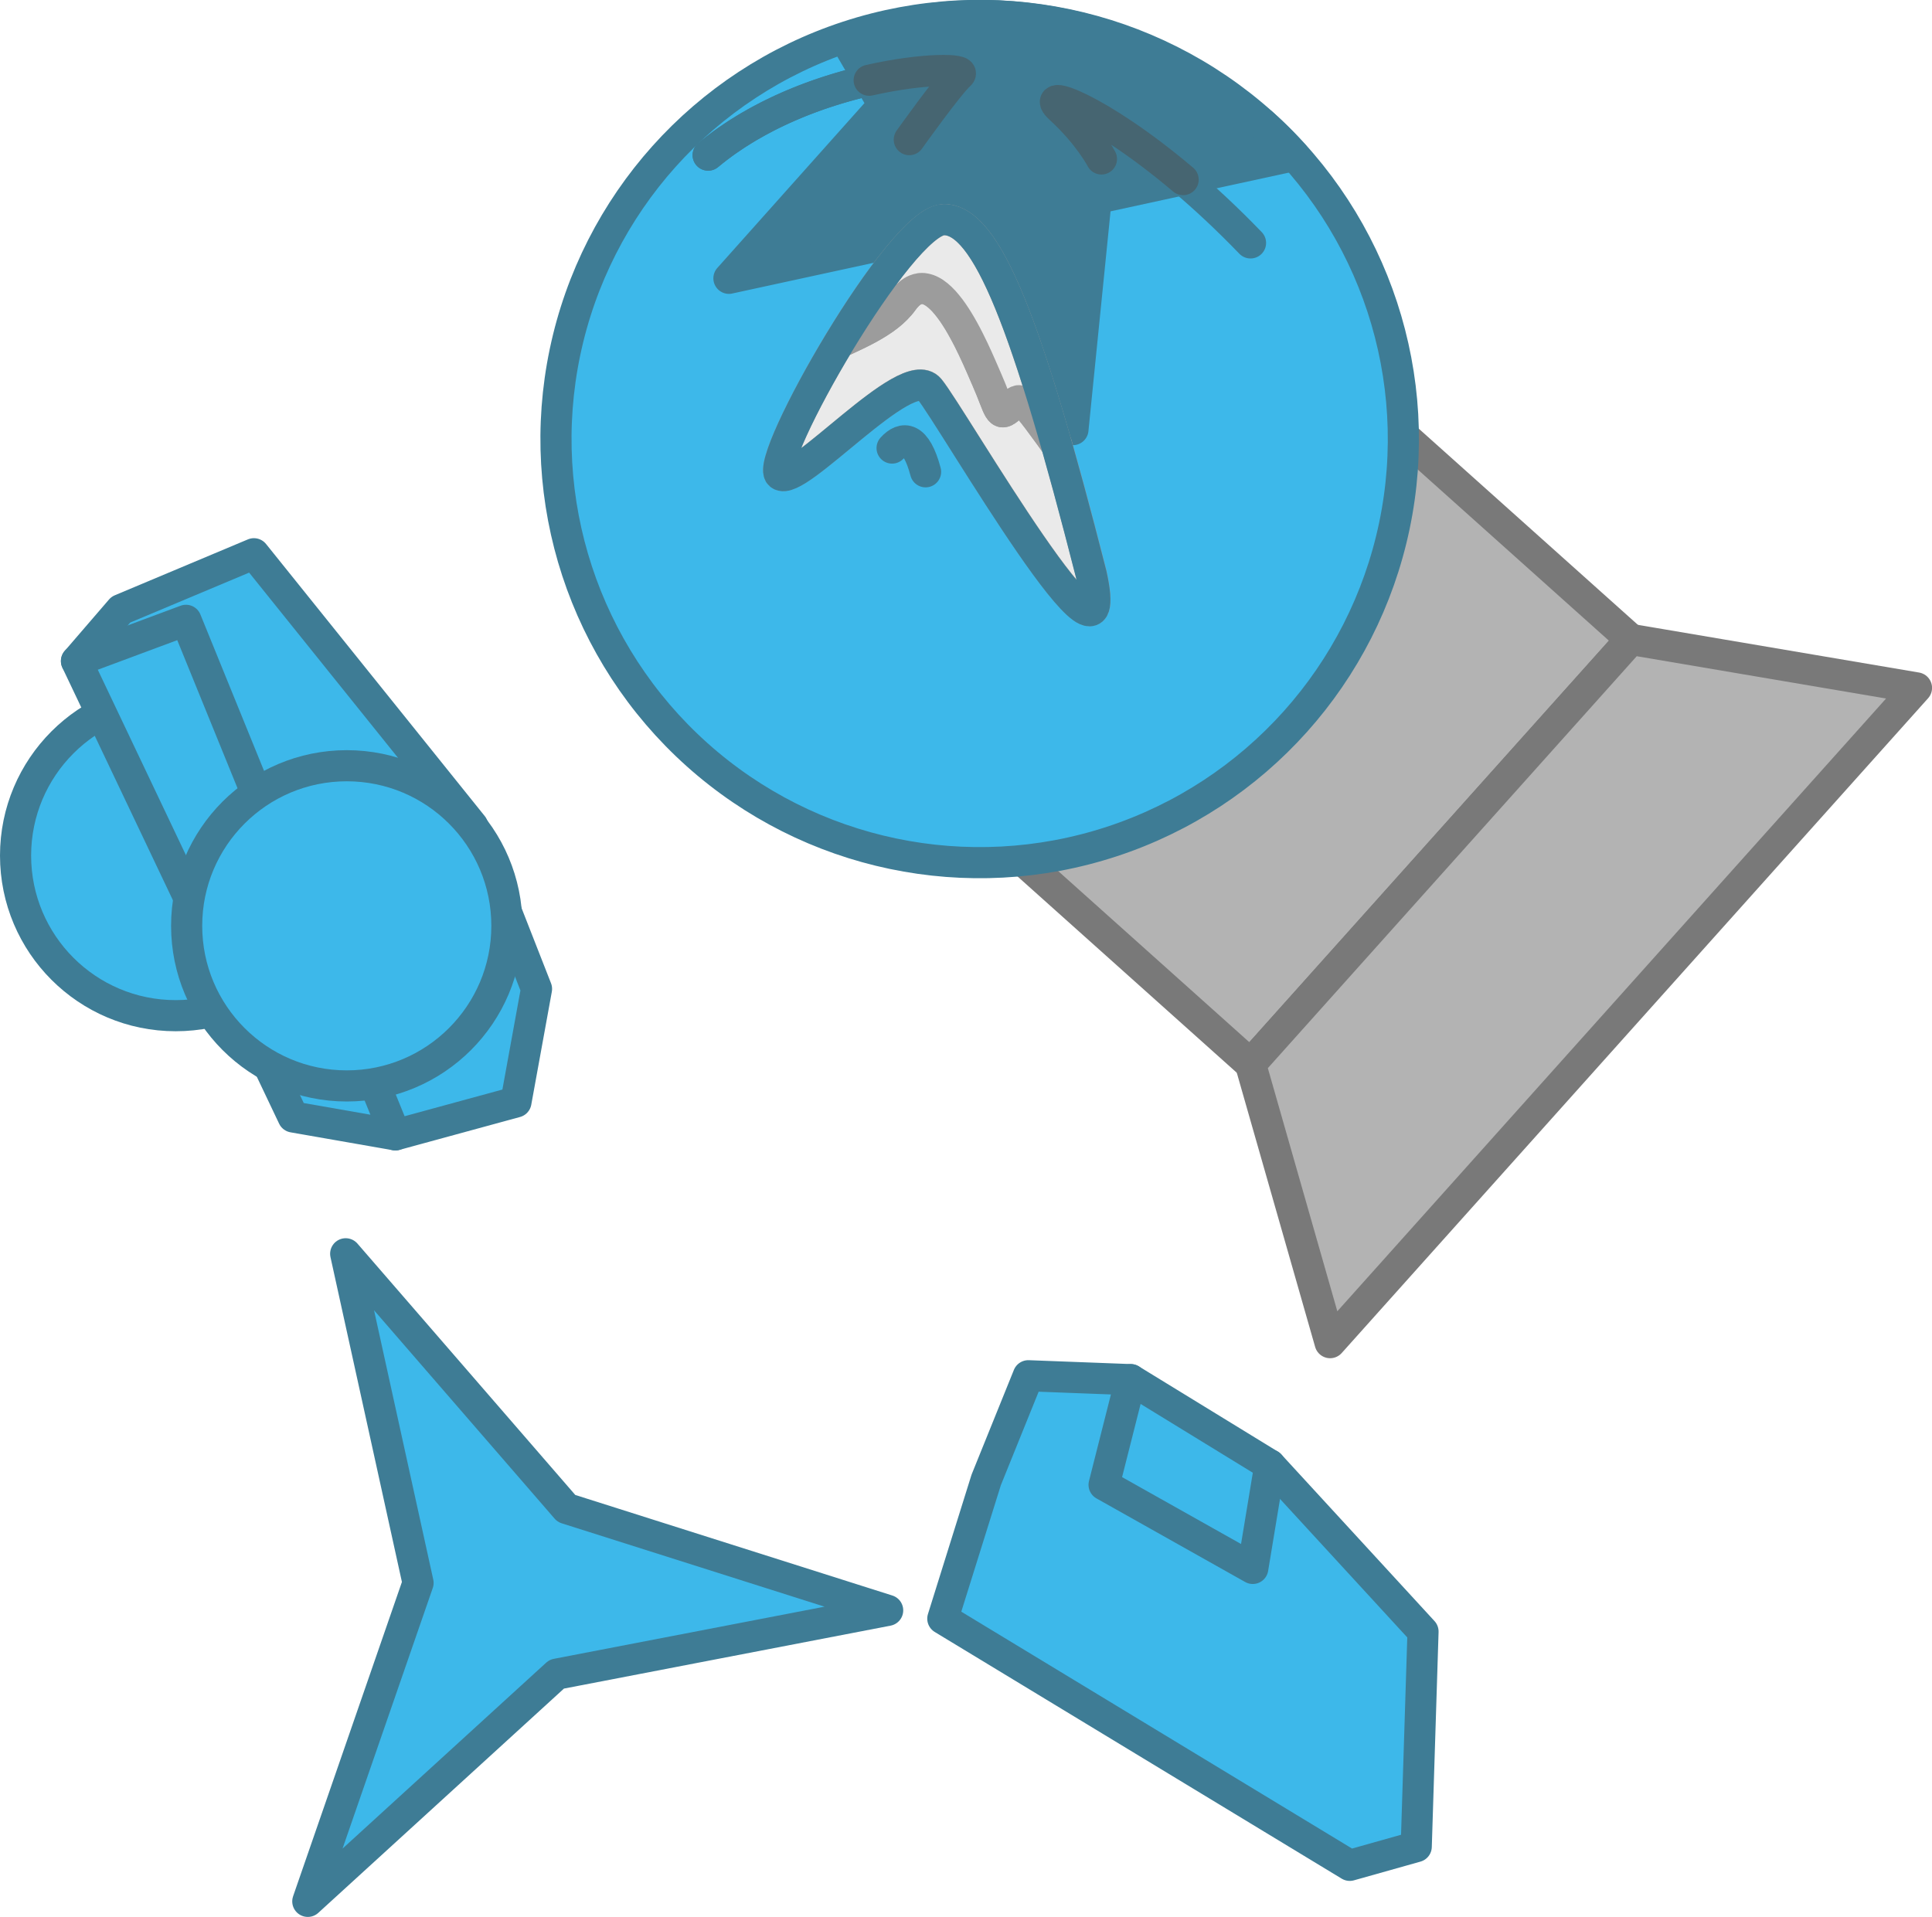 <?xml version="1.0" encoding="UTF-8" standalone="no"?>
<!-- Created with Inkscape (http://www.inkscape.org/) -->

<svg
   width="62.065mm"
   height="61.592mm"
   viewBox="0 0 62.065 61.592"
   version="1.1"
   id="svg1"
   inkscape:version="1.3 (0e150ed6c4, 2023-07-21)"
   sodipodi:docname="Tanks.svg"
   xml:space="preserve"
   xmlns:inkscape="http://www.inkscape.org/namespaces/inkscape"
   xmlns:sodipodi="http://sodipodi.sourceforge.net/DTD/sodipodi-0.dtd"
   xmlns="http://www.w3.org/2000/svg"
   xmlns:svg="http://www.w3.org/2000/svg"><sodipodi:namedview
     id="namedview1"
     pagecolor="#ffffff"
     bordercolor="#ffffff"
     borderopacity="1"
     inkscape:showpageshadow="false"
     inkscape:pageopacity="0"
     inkscape:pagecheckerboard="1"
     inkscape:deskcolor="#ededed"
     inkscape:document-units="mm"
     inkscape:export-bgcolor="#ffffff00"
     showguides="true"
     inkscape:zoom="0.17904954"
     inkscape:cx="2074.8447"
     inkscape:cy="3998.8932"
     inkscape:window-width="1366"
     inkscape:window-height="705"
     inkscape:window-x="-8"
     inkscape:window-y="-8"
     inkscape:window-maximized="1"
     inkscape:current-layer="layer1"
     labelstyle="default" /><defs
     id="defs1" /><g
     inkscape:label="Layer 1"
     inkscape:groupmode="layer"
     id="layer1"
     transform="translate(117.501,-1258.966)"
     style="display:inline"><g
       id="g3497"><path
         id="path3497"
         style="fill:#3db8ea;stroke:#3e7c95;stroke-width:1;stroke-linecap:round;stroke-linejoin:round;paint-order:fill markers stroke"
         inkscape:transform-center-x="-1.6188889"
         inkscape:transform-center-y="-0.21073373"
         d="m -107.613,1320.057 3.542,-10.232 -2.325,-10.575 7.09,8.183 10.321,3.274 -10.632,2.049 z"
         sodipodi:nodetypes="ccccccc" /><g
         id="g3466"
         transform="rotate(131.841,-738.43,1085.284)"
         style="stroke-width:1;stroke-dasharray:none;paint-order:fill markers stroke"
         inkscape:export-filename="star trails\assets\MegaTrapper.svg"
         inkscape:export-xdpi="96"
         inkscape:export-ydpi="96"
         inkscape:transform-center-x="3.0158423"
         inkscape:transform-center-y="-21.321714"><path
           id="path3465"
           style="fill:#b3b3b3;stroke:#797979;stroke-width:1;stroke-linecap:round;stroke-linejoin:round;stroke-dasharray:none;paint-order:fill markers stroke"
           d="m -1042.88,454.099 h 18.317 v 22.363 h -18.317 z"
           sodipodi:nodetypes="ccccc" /><circle
           style="fill:#3db8ea;fill-opacity:1;stroke:#3e7c95;stroke-width:1;stroke-linecap:round;stroke-linejoin:round;stroke-dasharray:none;stroke-opacity:1;paint-order:fill markers stroke"
           id="circle3465"
           cx="-1033.722"
           cy="473.979"
           r="13.611" /><path
           style="fill:#b3b3b3;fill-opacity:1;stroke:#797979;stroke-width:1;stroke-linecap:round;stroke-linejoin:round;stroke-dasharray:none;stroke-opacity:1;paint-order:fill markers stroke"
           d="m -1024.563,454.099 4.961,-7.874 h -28.239 l 4.961,7.874 z"
           id="path3466"
           sodipodi:nodetypes="ccccc" /></g><path
         id="path3479"
         style="fill:#3e7c95;fill-opacity:1;stroke:#3e7c95;stroke-width:1;stroke-linecap:round;stroke-linejoin:round;stroke-dasharray:none;stroke-opacity:1;paint-order:fill markers stroke"
         d="m -85.81,1259.466 a 13.611,13.611 0 0 0 -4.551,0.74 l 1.245,2.135 -4.968,5.567 7.292,-1.584 3.759,6.445 0.747,-7.424 6.361,-1.382 a 13.611,13.611 0 0 0 -1.028,-1.028 13.611,13.611 0 0 0 -0.105,-0.081 l -4.767,-2.097 0.059,-0.591 a 13.611,13.611 0 0 0 -4.045,-0.7 z" /><circle
         style="fill:#3db8ea;fill-opacity:1;stroke:#3e7c95;stroke-width:1;stroke-linecap:round;stroke-linejoin:round;stroke-dasharray:none;stroke-opacity:1;paint-order:fill markers stroke"
         id="circle3480"
         cx="111.857"
         cy="1286.456"
         r="5.144"
         transform="scale(-1,1)" /><g
         id="g3482"
         transform="matrix(-0.738,-0.526,-0.526,0.738,111.358,940.164)"
         style="stroke-width:1.103;stroke-dasharray:none;paint-order:fill markers stroke"><path
           style="opacity:1;fill:#3db8ea;fill-opacity:1;stroke:#3e7c95;stroke-width:1.103;stroke-linecap:round;stroke-linejoin:round;stroke-dasharray:none;stroke-opacity:1;paint-order:fill markers stroke"
           d="m -33.295,457.659 -2.803,-3.43 1.733,-3.688 5.2,-3.393 11.912,-3.356 2.692,4.352 0.221,2.397"
           id="path3481" /><path
           style="opacity:1;fill:#3db8ea;fill-opacity:1;stroke:#3e7c95;stroke-width:1.103;stroke-linecap:round;stroke-linejoin:round;stroke-dasharray:none;stroke-opacity:1;paint-order:fill markers stroke"
           d="m -33.295,457.659 16.633,-10.547 2.323,3.43 -15.637,8.704 z"
           id="path3482" /></g><g
         id="g3484"
         transform="matrix(-0.906,-0.025,-0.025,0.906,-114.989,882.663)"
         style="stroke-width:1.103;stroke-dasharray:none;paint-order:fill markers stroke"><path
           style="opacity:1;fill:#3db8ea;fill-opacity:1;stroke:#3e7c95;stroke-width:1.103;stroke-linecap:round;stroke-linejoin:round;stroke-dasharray:none;stroke-opacity:1;paint-order:fill markers stroke"
           d="m -50.093,462.89 3.632,-0.038 1.39,3.732 1.402,4.96 -14.66,8.344 -2.337,-0.728 -0.03,-7.628 5.588,-5.755"
           id="path3483" /><path
           style="opacity:1;fill:#3db8ea;fill-opacity:1;stroke:#3e7c95;stroke-width:1.103;stroke-linecap:round;stroke-linejoin:round;stroke-dasharray:none;stroke-opacity:1;paint-order:fill markers stroke"
           d="m -50.093,462.89 -5.014,2.887 0.505,3.684 5.35,-2.817 z"
           id="path3484" /></g><circle
         style="fill:#3db8ea;fill-opacity:1;stroke:#3e7c95;stroke-width:1;stroke-linecap:round;stroke-linejoin:round;stroke-dasharray:none;stroke-opacity:1;paint-order:fill markers stroke"
         id="circle3484"
         cx="106.361"
         cy="1288.713"
         r="5.144"
         transform="scale(-1,1)" /><path
         id="path3485"
         style="fill:none;fill-opacity:1;stroke:#3e7c95;stroke-width:1;stroke-linecap:round;stroke-linejoin:round;stroke-dasharray:none;stroke-opacity:1;paint-order:fill markers stroke"
         d="m -77.328,1266.771 c -0.758,-0.786 -1.487,-1.462 -2.164,-2.034" /><path
         id="path3486"
         style="fill:none;fill-opacity:1;stroke:#466571;stroke-width:1;stroke-linecap:round;stroke-linejoin:round;stroke-dasharray:none;stroke-opacity:1;paint-order:fill markers stroke"
         d="m -79.493,1264.737 c -2.787,-2.355 -4.68,-2.954 -3.946,-2.283 0.912,0.834 1.322,1.619 1.322,1.619" /><path
         style="fill:none;fill-opacity:1;stroke:#3e7c95;stroke-width:1;stroke-linecap:round;stroke-linejoin:round;stroke-dasharray:none;stroke-opacity:1;paint-order:fill markers stroke"
         d="m -94.752,1263.95 c 3.333,-2.775 8.464,-2.929 8.086,-2.589 -0.379,0.34 -1.623,2.092 -1.623,2.092"
         id="path3487" /><path
         id="path3488"
         style="fill:#eaeaea;fill-opacity:1;stroke:#9c9c9c;stroke-width:1;stroke-linecap:round;stroke-linejoin:round;stroke-dasharray:none;stroke-opacity:1;paint-order:fill markers stroke"
         d="m -90.547,1269.976 c 0.077,-0.035 0.157,-0.072 0.233,-0.107 0.127,-0.058 0.25,-0.117 0.371,-0.176 0.121,-0.059 0.238,-0.119 0.351,-0.181 0.057,-0.031 0.112,-0.062 0.166,-0.094 0.054,-0.032 0.108,-0.064 0.16,-0.098 0.052,-0.033 0.103,-0.067 0.152,-0.101 0.049,-0.035 0.098,-0.071 0.144,-0.107 0.047,-0.036 0.091,-0.074 0.135,-0.112 0.043,-0.039 0.086,-0.078 0.126,-0.119 0.04,-0.041 0.079,-0.083 0.116,-0.126 0.037,-0.043 0.072,-0.088 0.105,-0.134 0.033,-0.046 0.067,-0.087 0.1,-0.125 0.034,-0.037 0.067,-0.071 0.101,-0.1 0.034,-0.029 0.067,-0.054 0.101,-0.075 0.034,-0.021 0.068,-0.038 0.102,-0.052 0.034,-0.014 0.068,-0.024 0.102,-0.031 0.034,-0.01 0.068,-0.01 0.102,-0.01 0.034,1e-4 0.068,0 0.102,0.01 0.034,0.01 0.068,0.016 0.102,0.028 0.034,0.012 0.067,0.027 0.101,0.045 0.034,0.018 0.067,0.038 0.101,0.061 0.033,0.023 0.067,0.048 0.1,0.075 0.033,0.027 0.066,0.056 0.099,0.088 0.033,0.031 0.065,0.065 0.098,0.1 0.032,0.035 0.064,0.072 0.096,0.111 0.032,0.039 0.063,0.079 0.095,0.12 0.031,0.042 0.062,0.084 0.093,0.128 0.061,0.088 0.121,0.181 0.18,0.277 0.059,0.096 0.115,0.195 0.171,0.296 0.055,0.1 0.109,0.202 0.16,0.303 0.051,0.102 0.101,0.203 0.148,0.302 0.095,0.199 0.18,0.391 0.255,0.562 0.075,0.171 0.139,0.321 0.19,0.438 0.051,0.117 0.095,0.223 0.134,0.319 0.039,0.097 0.072,0.183 0.102,0.26 0.03,0.077 0.056,0.143 0.08,0.2 0.024,0.057 0.046,0.104 0.068,0.141 0.011,0.018 0.022,0.034 0.033,0.048 0.011,0.013 0.022,0.025 0.033,0.033 0.011,0.01 0.023,0.014 0.036,0.018 0.012,0 0.025,0 0.038,0 0.014,0 0.028,-0.01 0.043,-0.012 0.015,-0.01 0.032,-0.015 0.049,-0.027 0.017,-0.012 0.036,-0.025 0.056,-0.042 0.02,-0.016 0.042,-0.035 0.065,-0.057 0.046,-0.043 0.084,-0.084 0.119,-0.118 0.017,-0.017 0.034,-0.033 0.05,-0.046 0.016,-0.013 0.032,-0.024 0.048,-0.033 0.016,-0.01 0.032,-0.014 0.049,-0.017 0.017,0 0.034,0 0.053,0 0.019,0 0.038,0.013 0.06,0.025 0.022,0.012 0.045,0.029 0.071,0.051 0.025,0.022 0.053,0.047 0.084,0.079 0.03,0.032 0.064,0.068 0.1,0.111 0.073,0.085 0.159,0.194 0.263,0.331 0.103,0.137 0.224,0.301 0.366,0.497 0.067,0.093 0.157,0.218 0.234,0.325 0.346,1.212 0.713,2.586 1.109,4.14 0.993,4.465 -4.467,-5.054 -5.196,-5.937 -0.728,-0.883 -4.269,3.189 -4.799,2.748 -0.264,-0.22 0.696,-2.253 1.898,-4.239 z" /><path
         id="path3489"
         style="fill:#eaeaea;fill-opacity:1;stroke:#9c9c9c;stroke-width:1;stroke-linecap:round;stroke-linejoin:round;stroke-dasharray:none;stroke-opacity:1;paint-order:fill markers stroke"
         d="m -87.183,1266.021 c 1.122,0 2.179,2.176 3.624,7.243 -0.077,-0.107 -0.167,-0.232 -0.234,-0.325 -0.142,-0.196 -0.263,-0.36 -0.366,-0.497 -0.103,-0.137 -0.189,-0.245 -0.263,-0.331 -0.037,-0.043 -0.07,-0.08 -0.1,-0.111 -0.03,-0.032 -0.058,-0.058 -0.084,-0.079 -0.025,-0.022 -0.049,-0.038 -0.071,-0.051 -0.022,-0.012 -0.041,-0.021 -0.06,-0.025 -0.019,0 -0.036,-0.01 -0.053,0 -0.017,0 -0.033,0.01 -0.049,0.017 -0.016,0.01 -0.032,0.019 -0.048,0.033 -0.016,0.013 -0.033,0.029 -0.05,0.046 -0.035,0.034 -0.073,0.075 -0.119,0.118 -0.023,0.022 -0.045,0.04 -0.065,0.057 -0.02,0.016 -0.038,0.03 -0.056,0.042 -0.017,0.012 -0.034,0.02 -0.049,0.027 -0.015,0.01 -0.03,0.011 -0.043,0.012 -0.014,0 -0.026,3e-4 -0.038,0 -0.012,0 -0.024,-0.01 -0.036,-0.018 -0.011,-0.01 -0.022,-0.02 -0.033,-0.033 -0.011,-0.013 -0.022,-0.029 -0.033,-0.047 -0.022,-0.037 -0.044,-0.084 -0.068,-0.141 -0.024,-0.057 -0.05,-0.123 -0.08,-0.2 -0.03,-0.077 -0.063,-0.163 -0.102,-0.26 -0.039,-0.097 -0.083,-0.203 -0.134,-0.319 -0.051,-0.117 -0.115,-0.267 -0.19,-0.438 -0.075,-0.171 -0.16,-0.363 -0.255,-0.562 -0.047,-0.1 -0.097,-0.201 -0.148,-0.302 -0.051,-0.102 -0.105,-0.203 -0.16,-0.303 -0.055,-0.1 -0.112,-0.2 -0.171,-0.296 -0.059,-0.096 -0.119,-0.189 -0.18,-0.277 -0.031,-0.044 -0.062,-0.087 -0.093,-0.128 -0.031,-0.042 -0.063,-0.082 -0.095,-0.12 -0.032,-0.039 -0.064,-0.075 -0.096,-0.111 -0.032,-0.035 -0.065,-0.069 -0.098,-0.1 -0.033,-0.031 -0.066,-0.061 -0.099,-0.088 -0.033,-0.027 -0.066,-0.052 -0.1,-0.075 -0.033,-0.023 -0.067,-0.043 -0.101,-0.06 -0.034,-0.018 -0.067,-0.033 -0.101,-0.045 -0.034,-0.012 -0.068,-0.022 -0.102,-0.028 -0.034,-0.01 -0.068,-0.01 -0.102,-0.01 -0.034,-10e-5 -0.068,0 -0.102,0.01 -0.034,0.01 -0.068,0.017 -0.102,0.031 -0.034,0.014 -0.068,0.031 -0.102,0.052 -0.034,0.021 -0.068,0.046 -0.101,0.075 -0.034,0.029 -0.067,0.062 -0.101,0.1 -0.034,0.037 -0.067,0.078 -0.1,0.124 -0.033,0.046 -0.068,0.091 -0.105,0.134 -0.037,0.043 -0.075,0.085 -0.116,0.126 -0.04,0.041 -0.083,0.08 -0.126,0.119 -0.043,0.039 -0.088,0.076 -0.135,0.112 -0.047,0.036 -0.095,0.072 -0.144,0.107 -0.049,0.035 -0.1,0.068 -0.152,0.101 -0.052,0.033 -0.105,0.066 -0.16,0.098 -0.054,0.032 -0.11,0.063 -0.166,0.094 -0.113,0.062 -0.231,0.122 -0.351,0.181 -0.121,0.059 -0.244,0.117 -0.371,0.176 -0.075,0.035 -0.156,0.072 -0.233,0.107 1.211,-2.002 2.666,-3.955 3.364,-3.955 z" /><path
         style="fill:none;fill-opacity:1;stroke:#3e7c95;stroke-width:1;stroke-linecap:round;stroke-linejoin:round;stroke-dasharray:none;stroke-opacity:1;paint-order:fill markers stroke"
         d="m -82.45,1277.405 c -2.052,-8.047 -3.342,-11.383 -4.732,-11.383 -1.39,0 -5.791,7.752 -5.262,8.194 0.529,0.442 4.071,-3.631 4.799,-2.748 0.728,0.883 6.189,10.402 5.196,5.937 z"
         id="path3490" /><path
         style="fill:none;fill-opacity:1;stroke:#3e7c95;stroke-width:1;stroke-linecap:round;stroke-linejoin:round;stroke-dasharray:none;stroke-opacity:1;paint-order:fill markers stroke"
         d="m -87.767,1274.125 c -0.306,-1.151 -0.724,-1.15 -1.076,-0.763"
         id="path3491"
         sodipodi:nodetypes="cc" /><path
         id="path3493"
         style="fill:none;fill-opacity:1;stroke:#3e7c95;stroke-width:1;stroke-linecap:round;stroke-linejoin:round;stroke-dasharray:none;stroke-opacity:1;paint-order:fill markers stroke"
         d="m -94.752,1263.95 c 1.58,-1.315 3.564,-2.042 5.174,-2.406" /><path
         id="path3494"
         style="fill:none;fill-opacity:1;stroke:#466571;stroke-width:1;stroke-linecap:round;stroke-linejoin:round;stroke-dasharray:none;stroke-opacity:1;paint-order:fill markers stroke"
         d="m -89.579,1261.544 c 1.786,-0.404 3.111,-0.362 2.912,-0.183 -0.379,0.34 -1.623,2.092 -1.623,2.092" /></g></g><script
     id="mesh_polyfill"
     type="text/javascript">&#10;!function(){const t=&quot;http://www.w3.org/2000/svg&quot;,e=&quot;http://www.w3.org/1999/xlink&quot;,s=&quot;http://www.w3.org/1999/xhtml&quot;,r=2;if(document.createElementNS(t,&quot;meshgradient&quot;).x)return;const n=(t,e,s,r)=&gt;{let n=new x(.5*(e.x+s.x),.5*(e.y+s.y)),o=new x(.5*(t.x+e.x),.5*(t.y+e.y)),i=new x(.5*(s.x+r.x),.5*(s.y+r.y)),a=new x(.5*(n.x+o.x),.5*(n.y+o.y)),h=new x(.5*(n.x+i.x),.5*(n.y+i.y)),l=new x(.5*(a.x+h.x),.5*(a.y+h.y));return[[t,o,a,l],[l,h,i,r]]},o=t=&gt;{let e=t[0].distSquared(t[1]),s=t[2].distSquared(t[3]),r=.25*t[0].distSquared(t[2]),n=.25*t[1].distSquared(t[3]),o=e&gt;s?e:s,i=r&gt;n?r:n;return 18*(o&gt;i?o:i)},i=(t,e)=&gt;Math.sqrt(t.distSquared(e)),a=(t,e)=&gt;t.scale(2/3).add(e.scale(1/3)),h=t=&gt;{let e,s,r,n,o,i,a,h=new g;return t.match(/(\w+\(\s*[^)]+\))+/g).forEach(t=&gt;{let l=t.match(/[\w.-]+/g),d=l.shift();switch(d){case&quot;translate&quot;:2===l.length?e=new g(1,0,0,1,l[0],l[1]):(console.error(&quot;mesh.js: translate does not have 2 arguments!&quot;),e=new g(1,0,0,1,0,0)),h=h.append(e);break;case&quot;scale&quot;:1===l.length?s=new g(l[0],0,0,l[0],0,0):2===l.length?s=new g(l[0],0,0,l[1],0,0):(console.error(&quot;mesh.js: scale does not have 1 or 2 arguments!&quot;),s=new g(1,0,0,1,0,0)),h=h.append(s);break;case&quot;rotate&quot;:if(3===l.length&amp;&amp;(e=new g(1,0,0,1,l[1],l[2]),h=h.append(e)),l[0]){r=l[0]*Math.PI/180;let t=Math.cos(r),e=Math.sin(r);Math.abs(t)&lt;1e-16&amp;&amp;(t=0),Math.abs(e)&lt;1e-16&amp;&amp;(e=0),a=new g(t,e,-e,t,0,0),h=h.append(a)}else console.error(&quot;math.js: No argument to rotate transform!&quot;);3===l.length&amp;&amp;(e=new g(1,0,0,1,-l[1],-l[2]),h=h.append(e));break;case&quot;skewX&quot;:l[0]?(r=l[0]*Math.PI/180,n=Math.tan(r),o=new g(1,0,n,1,0,0),h=h.append(o)):console.error(&quot;math.js: No argument to skewX transform!&quot;);break;case&quot;skewY&quot;:l[0]?(r=l[0]*Math.PI/180,n=Math.tan(r),i=new g(1,n,0,1,0,0),h=h.append(i)):console.error(&quot;math.js: No argument to skewY transform!&quot;);break;case&quot;matrix&quot;:6===l.length?h=h.append(new g(...l)):console.error(&quot;math.js: Incorrect number of arguments for matrix!&quot;);break;default:console.error(&quot;mesh.js: Unhandled transform type: &quot;+d)}}),h},l=t=&gt;{let e=[],s=t.split(/[ ,]+/);for(let t=0,r=s.length-1;t&lt;r;t+=2)e.push(new x(parseFloat(s[t]),parseFloat(s[t+1])));return e},d=(t,e)=&gt;{for(let s in e)t.setAttribute(s,e[s])},c=(t,e,s,r,n)=&gt;{let o,i,a=[0,0,0,0];for(let h=0;h&lt;3;++h)e[h]&lt;t[h]&amp;&amp;e[h]&lt;s[h]||t[h]&lt;e[h]&amp;&amp;s[h]&lt;e[h]?a[h]=0:(a[h]=.5*((e[h]-t[h])/r+(s[h]-e[h])/n),o=Math.abs(3*(e[h]-t[h])/r),i=Math.abs(3*(s[h]-e[h])/n),a[h]&gt;o?a[h]=o:a[h]&gt;i&amp;&amp;(a[h]=i));return a},u=[[1,0,0,0,0,0,0,0,0,0,0,0,0,0,0,0],[0,0,0,0,1,0,0,0,0,0,0,0,0,0,0,0],[-3,3,0,0,-2,-1,0,0,0,0,0,0,0,0,0,0],[2,-2,0,0,1,1,0,0,0,0,0,0,0,0,0,0],[0,0,0,0,0,0,0,0,1,0,0,0,0,0,0,0],[0,0,0,0,0,0,0,0,0,0,0,0,1,0,0,0],[0,0,0,0,0,0,0,0,-3,3,0,0,-2,-1,0,0],[0,0,0,0,0,0,0,0,2,-2,0,0,1,1,0,0],[-3,0,3,0,0,0,0,0,-2,0,-1,0,0,0,0,0],[0,0,0,0,-3,0,3,0,0,0,0,0,-2,0,-1,0],[9,-9,-9,9,6,3,-6,-3,6,-6,3,-3,4,2,2,1],[-6,6,6,-6,-3,-3,3,3,-4,4,-2,2,-2,-2,-1,-1],[2,0,-2,0,0,0,0,0,1,0,1,0,0,0,0,0],[0,0,0,0,2,0,-2,0,0,0,0,0,1,0,1,0],[-6,6,6,-6,-4,-2,4,2,-3,3,-3,3,-2,-1,-2,-1],[4,-4,-4,4,2,2,-2,-2,2,-2,2,-2,1,1,1,1]],f=t=&gt;{let e=[];for(let s=0;s&lt;16;++s){e[s]=0;for(let r=0;r&lt;16;++r)e[s]+=u[s][r]*t[r]}return e},p=(t,e,s)=&gt;{const r=e*e,n=s*s,o=e*e*e,i=s*s*s;return t[0]+t[1]*e+t[2]*r+t[3]*o+t[4]*s+t[5]*s*e+t[6]*s*r+t[7]*s*o+t[8]*n+t[9]*n*e+t[10]*n*r+t[11]*n*o+t[12]*i+t[13]*i*e+t[14]*i*r+t[15]*i*o},y=t=&gt;{let e=[],s=[],r=[];for(let s=0;s&lt;4;++s)e[s]=[],e[s][0]=n(t[0][s],t[1][s],t[2][s],t[3][s]),e[s][1]=[],e[s][1].push(...n(...e[s][0][0])),e[s][1].push(...n(...e[s][0][1])),e[s][2]=[],e[s][2].push(...n(...e[s][1][0])),e[s][2].push(...n(...e[s][1][1])),e[s][2].push(...n(...e[s][1][2])),e[s][2].push(...n(...e[s][1][3]));for(let t=0;t&lt;8;++t){s[t]=[];for(let r=0;r&lt;4;++r)s[t][r]=[],s[t][r][0]=n(e[0][2][t][r],e[1][2][t][r],e[2][2][t][r],e[3][2][t][r]),s[t][r][1]=[],s[t][r][1].push(...n(...s[t][r][0][0])),s[t][r][1].push(...n(...s[t][r][0][1])),s[t][r][2]=[],s[t][r][2].push(...n(...s[t][r][1][0])),s[t][r][2].push(...n(...s[t][r][1][1])),s[t][r][2].push(...n(...s[t][r][1][2])),s[t][r][2].push(...n(...s[t][r][1][3]))}for(let t=0;t&lt;8;++t){r[t]=[];for(let e=0;e&lt;8;++e)r[t][e]=[],r[t][e][0]=s[t][0][2][e],r[t][e][1]=s[t][1][2][e],r[t][e][2]=s[t][2][2][e],r[t][e][3]=s[t][3][2][e]}return r};class x{constructor(t,e){this.x=t||0,this.y=e||0}toString(){return`(x=${this.x}, y=${this.y})`}clone(){return new x(this.x,this.y)}add(t){return new x(this.x+t.x,this.y+t.y)}scale(t){return void 0===t.x?new x(this.x*t,this.y*t):new x(this.x*t.x,this.y*t.y)}distSquared(t){let e=this.x-t.x,s=this.y-t.y;return e*e+s*s}transform(t){let e=this.x*t.a+this.y*t.c+t.e,s=this.x*t.b+this.y*t.d+t.f;return new x(e,s)}}class g{constructor(t,e,s,r,n,o){void 0===t?(this.a=1,this.b=0,this.c=0,this.d=1,this.e=0,this.f=0):(this.a=t,this.b=e,this.c=s,this.d=r,this.e=n,this.f=o)}toString(){return`affine: ${this.a} ${this.c} ${this.e} \n       ${this.b} ${this.d} ${this.f}`}append(t){t instanceof g||console.error(&quot;mesh.js: argument to Affine.append is not affine!&quot;);let e=this.a*t.a+this.c*t.b,s=this.b*t.a+this.d*t.b,r=this.a*t.c+this.c*t.d,n=this.b*t.c+this.d*t.d,o=this.a*t.e+this.c*t.f+this.e,i=this.b*t.e+this.d*t.f+this.f;return new g(e,s,r,n,o,i)}}class w{constructor(t,e){this.nodes=t,this.colors=e}paintCurve(t,e){if(o(this.nodes)&gt;r){const s=n(...this.nodes);let r=[[],[]],o=[[],[]];for(let t=0;t&lt;4;++t)r[0][t]=this.colors[0][t],r[1][t]=(this.colors[0][t]+this.colors[1][t])/2,o[0][t]=r[1][t],o[1][t]=this.colors[1][t];let i=new w(s[0],r),a=new w(s[1],o);i.paintCurve(t,e),a.paintCurve(t,e)}else{let s=Math.round(this.nodes[0].x);if(s&gt;=0&amp;&amp;s&lt;e){let r=4*(~~this.nodes[0].y*e+s);t[r]=Math.round(this.colors[0][0]),t[r+1]=Math.round(this.colors[0][1]),t[r+2]=Math.round(this.colors[0][2]),t[r+3]=Math.round(this.colors[0][3])}}}}class m{constructor(t,e){this.nodes=t,this.colors=e}split(){let t=[[],[],[],[]],e=[[],[],[],[]],s=[[[],[]],[[],[]]],r=[[[],[]],[[],[]]];for(let s=0;s&lt;4;++s){const r=n(this.nodes[0][s],this.nodes[1][s],this.nodes[2][s],this.nodes[3][s]);t[0][s]=r[0][0],t[1][s]=r[0][1],t[2][s]=r[0][2],t[3][s]=r[0][3],e[0][s]=r[1][0],e[1][s]=r[1][1],e[2][s]=r[1][2],e[3][s]=r[1][3]}for(let t=0;t&lt;4;++t)s[0][0][t]=this.colors[0][0][t],s[0][1][t]=this.colors[0][1][t],s[1][0][t]=(this.colors[0][0][t]+this.colors[1][0][t])/2,s[1][1][t]=(this.colors[0][1][t]+this.colors[1][1][t])/2,r[0][0][t]=s[1][0][t],r[0][1][t]=s[1][1][t],r[1][0][t]=this.colors[1][0][t],r[1][1][t]=this.colors[1][1][t];return[new m(t,s),new m(e,r)]}paint(t,e){let s,n=!1;for(let t=0;t&lt;4;++t)if((s=o([this.nodes[0][t],this.nodes[1][t],this.nodes[2][t],this.nodes[3][t]]))&gt;r){n=!0;break}if(n){let s=this.split();s[0].paint(t,e),s[1].paint(t,e)}else{new w([...this.nodes[0]],[...this.colors[0]]).paintCurve(t,e)}}}class b{constructor(t){this.readMesh(t),this.type=t.getAttribute(&quot;type&quot;)||&quot;bilinear&quot;}readMesh(t){let e=[[]],s=[[]],r=Number(t.getAttribute(&quot;x&quot;)),n=Number(t.getAttribute(&quot;y&quot;));e[0][0]=new x(r,n);let o=t.children;for(let t=0,r=o.length;t&lt;r;++t){e[3*t+1]=[],e[3*t+2]=[],e[3*t+3]=[],s[t+1]=[];let r=o[t].children;for(let n=0,o=r.length;n&lt;o;++n){let o=r[n].children;for(let r=0,i=o.length;r&lt;i;++r){let i=r;0!==t&amp;&amp;++i;let h,d=o[r].getAttribute(&quot;path&quot;),c=&quot;l&quot;;null!=d&amp;&amp;(c=(h=d.match(/\s*([lLcC])\s*(.*)/))[1]);let u=l(h[2]);switch(c){case&quot;l&quot;:0===i?(e[3*t][3*n+3]=u[0].add(e[3*t][3*n]),e[3*t][3*n+1]=a(e[3*t][3*n],e[3*t][3*n+3]),e[3*t][3*n+2]=a(e[3*t][3*n+3],e[3*t][3*n])):1===i?(e[3*t+3][3*n+3]=u[0].add(e[3*t][3*n+3]),e[3*t+1][3*n+3]=a(e[3*t][3*n+3],e[3*t+3][3*n+3]),e[3*t+2][3*n+3]=a(e[3*t+3][3*n+3],e[3*t][3*n+3])):2===i?(0===n&amp;&amp;(e[3*t+3][3*n+0]=u[0].add(e[3*t+3][3*n+3])),e[3*t+3][3*n+1]=a(e[3*t+3][3*n],e[3*t+3][3*n+3]),e[3*t+3][3*n+2]=a(e[3*t+3][3*n+3],e[3*t+3][3*n])):(e[3*t+1][3*n]=a(e[3*t][3*n],e[3*t+3][3*n]),e[3*t+2][3*n]=a(e[3*t+3][3*n],e[3*t][3*n]));break;case&quot;L&quot;:0===i?(e[3*t][3*n+3]=u[0],e[3*t][3*n+1]=a(e[3*t][3*n],e[3*t][3*n+3]),e[3*t][3*n+2]=a(e[3*t][3*n+3],e[3*t][3*n])):1===i?(e[3*t+3][3*n+3]=u[0],e[3*t+1][3*n+3]=a(e[3*t][3*n+3],e[3*t+3][3*n+3]),e[3*t+2][3*n+3]=a(e[3*t+3][3*n+3],e[3*t][3*n+3])):2===i?(0===n&amp;&amp;(e[3*t+3][3*n+0]=u[0]),e[3*t+3][3*n+1]=a(e[3*t+3][3*n],e[3*t+3][3*n+3]),e[3*t+3][3*n+2]=a(e[3*t+3][3*n+3],e[3*t+3][3*n])):(e[3*t+1][3*n]=a(e[3*t][3*n],e[3*t+3][3*n]),e[3*t+2][3*n]=a(e[3*t+3][3*n],e[3*t][3*n]));break;case&quot;c&quot;:0===i?(e[3*t][3*n+1]=u[0].add(e[3*t][3*n]),e[3*t][3*n+2]=u[1].add(e[3*t][3*n]),e[3*t][3*n+3]=u[2].add(e[3*t][3*n])):1===i?(e[3*t+1][3*n+3]=u[0].add(e[3*t][3*n+3]),e[3*t+2][3*n+3]=u[1].add(e[3*t][3*n+3]),e[3*t+3][3*n+3]=u[2].add(e[3*t][3*n+3])):2===i?(e[3*t+3][3*n+2]=u[0].add(e[3*t+3][3*n+3]),e[3*t+3][3*n+1]=u[1].add(e[3*t+3][3*n+3]),0===n&amp;&amp;(e[3*t+3][3*n+0]=u[2].add(e[3*t+3][3*n+3]))):(e[3*t+2][3*n]=u[0].add(e[3*t+3][3*n]),e[3*t+1][3*n]=u[1].add(e[3*t+3][3*n]));break;case&quot;C&quot;:0===i?(e[3*t][3*n+1]=u[0],e[3*t][3*n+2]=u[1],e[3*t][3*n+3]=u[2]):1===i?(e[3*t+1][3*n+3]=u[0],e[3*t+2][3*n+3]=u[1],e[3*t+3][3*n+3]=u[2]):2===i?(e[3*t+3][3*n+2]=u[0],e[3*t+3][3*n+1]=u[1],0===n&amp;&amp;(e[3*t+3][3*n+0]=u[2])):(e[3*t+2][3*n]=u[0],e[3*t+1][3*n]=u[1]);break;default:console.error(&quot;mesh.js: &quot;+c+&quot; invalid path type.&quot;)}if(0===t&amp;&amp;0===n||r&gt;0){let e=window.getComputedStyle(o[r]).stopColor.match(/^rgb\s*\(\s*(\d+)\s*,\s*(\d+)\s*,\s*(\d+)\s*\)$/i),a=window.getComputedStyle(o[r]).stopOpacity,h=255;a&amp;&amp;(h=Math.floor(255*a)),e&amp;&amp;(0===i?(s[t][n]=[],s[t][n][0]=Math.floor(e[1]),s[t][n][1]=Math.floor(e[2]),s[t][n][2]=Math.floor(e[3]),s[t][n][3]=h):1===i?(s[t][n+1]=[],s[t][n+1][0]=Math.floor(e[1]),s[t][n+1][1]=Math.floor(e[2]),s[t][n+1][2]=Math.floor(e[3]),s[t][n+1][3]=h):2===i?(s[t+1][n+1]=[],s[t+1][n+1][0]=Math.floor(e[1]),s[t+1][n+1][1]=Math.floor(e[2]),s[t+1][n+1][2]=Math.floor(e[3]),s[t+1][n+1][3]=h):3===i&amp;&amp;(s[t+1][n]=[],s[t+1][n][0]=Math.floor(e[1]),s[t+1][n][1]=Math.floor(e[2]),s[t+1][n][2]=Math.floor(e[3]),s[t+1][n][3]=h))}}e[3*t+1][3*n+1]=new x,e[3*t+1][3*n+2]=new x,e[3*t+2][3*n+1]=new x,e[3*t+2][3*n+2]=new x,e[3*t+1][3*n+1].x=(-4*e[3*t][3*n].x+6*(e[3*t][3*n+1].x+e[3*t+1][3*n].x)+-2*(e[3*t][3*n+3].x+e[3*t+3][3*n].x)+3*(e[3*t+3][3*n+1].x+e[3*t+1][3*n+3].x)+-1*e[3*t+3][3*n+3].x)/9,e[3*t+1][3*n+2].x=(-4*e[3*t][3*n+3].x+6*(e[3*t][3*n+2].x+e[3*t+1][3*n+3].x)+-2*(e[3*t][3*n].x+e[3*t+3][3*n+3].x)+3*(e[3*t+3][3*n+2].x+e[3*t+1][3*n].x)+-1*e[3*t+3][3*n].x)/9,e[3*t+2][3*n+1].x=(-4*e[3*t+3][3*n].x+6*(e[3*t+3][3*n+1].x+e[3*t+2][3*n].x)+-2*(e[3*t+3][3*n+3].x+e[3*t][3*n].x)+3*(e[3*t][3*n+1].x+e[3*t+2][3*n+3].x)+-1*e[3*t][3*n+3].x)/9,e[3*t+2][3*n+2].x=(-4*e[3*t+3][3*n+3].x+6*(e[3*t+3][3*n+2].x+e[3*t+2][3*n+3].x)+-2*(e[3*t+3][3*n].x+e[3*t][3*n+3].x)+3*(e[3*t][3*n+2].x+e[3*t+2][3*n].x)+-1*e[3*t][3*n].x)/9,e[3*t+1][3*n+1].y=(-4*e[3*t][3*n].y+6*(e[3*t][3*n+1].y+e[3*t+1][3*n].y)+-2*(e[3*t][3*n+3].y+e[3*t+3][3*n].y)+3*(e[3*t+3][3*n+1].y+e[3*t+1][3*n+3].y)+-1*e[3*t+3][3*n+3].y)/9,e[3*t+1][3*n+2].y=(-4*e[3*t][3*n+3].y+6*(e[3*t][3*n+2].y+e[3*t+1][3*n+3].y)+-2*(e[3*t][3*n].y+e[3*t+3][3*n+3].y)+3*(e[3*t+3][3*n+2].y+e[3*t+1][3*n].y)+-1*e[3*t+3][3*n].y)/9,e[3*t+2][3*n+1].y=(-4*e[3*t+3][3*n].y+6*(e[3*t+3][3*n+1].y+e[3*t+2][3*n].y)+-2*(e[3*t+3][3*n+3].y+e[3*t][3*n].y)+3*(e[3*t][3*n+1].y+e[3*t+2][3*n+3].y)+-1*e[3*t][3*n+3].y)/9,e[3*t+2][3*n+2].y=(-4*e[3*t+3][3*n+3].y+6*(e[3*t+3][3*n+2].y+e[3*t+2][3*n+3].y)+-2*(e[3*t+3][3*n].y+e[3*t][3*n+3].y)+3*(e[3*t][3*n+2].y+e[3*t+2][3*n].y)+-1*e[3*t][3*n].y)/9}}this.nodes=e,this.colors=s}paintMesh(t,e){let s=(this.nodes.length-1)/3,r=(this.nodes[0].length-1)/3;if(&quot;bilinear&quot;===this.type||s&lt;2||r&lt;2){let n;for(let o=0;o&lt;s;++o)for(let s=0;s&lt;r;++s){let r=[];for(let t=3*o,e=3*o+4;t&lt;e;++t)r.push(this.nodes[t].slice(3*s,3*s+4));let i=[];i.push(this.colors[o].slice(s,s+2)),i.push(this.colors[o+1].slice(s,s+2)),(n=new m(r,i)).paint(t,e)}}else{let n,o,a,h,l,d,u;const x=s,g=r;s++,r++;let w=new Array(s);for(let t=0;t&lt;s;++t){w[t]=new Array(r);for(let e=0;e&lt;r;++e)w[t][e]=[],w[t][e][0]=this.nodes[3*t][3*e],w[t][e][1]=this.colors[t][e]}for(let t=0;t&lt;s;++t)for(let e=0;e&lt;r;++e)0!==t&amp;&amp;t!==x&amp;&amp;(n=i(w[t-1][e][0],w[t][e][0]),o=i(w[t+1][e][0],w[t][e][0]),w[t][e][2]=c(w[t-1][e][1],w[t][e][1],w[t+1][e][1],n,o)),0!==e&amp;&amp;e!==g&amp;&amp;(n=i(w[t][e-1][0],w[t][e][0]),o=i(w[t][e+1][0],w[t][e][0]),w[t][e][3]=c(w[t][e-1][1],w[t][e][1],w[t][e+1][1],n,o));for(let t=0;t&lt;r;++t){w[0][t][2]=[],w[x][t][2]=[];for(let e=0;e&lt;4;++e)n=i(w[1][t][0],w[0][t][0]),o=i(w[x][t][0],w[x-1][t][0]),w[0][t][2][e]=n&gt;0?2*(w[1][t][1][e]-w[0][t][1][e])/n-w[1][t][2][e]:0,w[x][t][2][e]=o&gt;0?2*(w[x][t][1][e]-w[x-1][t][1][e])/o-w[x-1][t][2][e]:0}for(let t=0;t&lt;s;++t){w[t][0][3]=[],w[t][g][3]=[];for(let e=0;e&lt;4;++e)n=i(w[t][1][0],w[t][0][0]),o=i(w[t][g][0],w[t][g-1][0]),w[t][0][3][e]=n&gt;0?2*(w[t][1][1][e]-w[t][0][1][e])/n-w[t][1][3][e]:0,w[t][g][3][e]=o&gt;0?2*(w[t][g][1][e]-w[t][g-1][1][e])/o-w[t][g-1][3][e]:0}for(let s=0;s&lt;x;++s)for(let r=0;r&lt;g;++r){let n=i(w[s][r][0],w[s+1][r][0]),o=i(w[s][r+1][0],w[s+1][r+1][0]),c=i(w[s][r][0],w[s][r+1][0]),x=i(w[s+1][r][0],w[s+1][r+1][0]),g=[[],[],[],[]];for(let t=0;t&lt;4;++t){(d=[])[0]=w[s][r][1][t],d[1]=w[s+1][r][1][t],d[2]=w[s][r+1][1][t],d[3]=w[s+1][r+1][1][t],d[4]=w[s][r][2][t]*n,d[5]=w[s+1][r][2][t]*n,d[6]=w[s][r+1][2][t]*o,d[7]=w[s+1][r+1][2][t]*o,d[8]=w[s][r][3][t]*c,d[9]=w[s+1][r][3][t]*x,d[10]=w[s][r+1][3][t]*c,d[11]=w[s+1][r+1][3][t]*x,d[12]=0,d[13]=0,d[14]=0,d[15]=0,u=f(d);for(let e=0;e&lt;9;++e){g[t][e]=[];for(let s=0;s&lt;9;++s)g[t][e][s]=p(u,e/8,s/8),g[t][e][s]&gt;255?g[t][e][s]=255:g[t][e][s]&lt;0&amp;&amp;(g[t][e][s]=0)}}h=[];for(let t=3*s,e=3*s+4;t&lt;e;++t)h.push(this.nodes[t].slice(3*r,3*r+4));l=y(h);for(let s=0;s&lt;8;++s)for(let r=0;r&lt;8;++r)(a=new m(l[s][r],[[[g[0][s][r],g[1][s][r],g[2][s][r],g[3][s][r]],[g[0][s][r+1],g[1][s][r+1],g[2][s][r+1],g[3][s][r+1]]],[[g[0][s+1][r],g[1][s+1][r],g[2][s+1][r],g[3][s+1][r]],[g[0][s+1][r+1],g[1][s+1][r+1],g[2][s+1][r+1],g[3][s+1][r+1]]]])).paint(t,e)}}}transform(t){if(t instanceof x)for(let e=0,s=this.nodes.length;e&lt;s;++e)for(let s=0,r=this.nodes[0].length;s&lt;r;++s)this.nodes[e][s]=this.nodes[e][s].add(t);else if(t instanceof g)for(let e=0,s=this.nodes.length;e&lt;s;++e)for(let s=0,r=this.nodes[0].length;s&lt;r;++s)this.nodes[e][s]=this.nodes[e][s].transform(t)}scale(t){for(let e=0,s=this.nodes.length;e&lt;s;++e)for(let s=0,r=this.nodes[0].length;s&lt;r;++s)this.nodes[e][s]=this.nodes[e][s].scale(t)}}document.querySelectorAll(&quot;rect,circle,ellipse,path,text&quot;).forEach((r,n)=&gt;{let o=r.getAttribute(&quot;id&quot;);o||(o=&quot;patchjs_shape&quot;+n,r.setAttribute(&quot;id&quot;,o));const i=r.style.fill.match(/^url\(\s*&quot;?\s*#([^\s&quot;]+)&quot;?\s*\)/),a=r.style.stroke.match(/^url\(\s*&quot;?\s*#([^\s&quot;]+)&quot;?\s*\)/);if(i&amp;&amp;i[1]){const a=document.getElementById(i[1]);if(a&amp;&amp;&quot;meshgradient&quot;===a.nodeName){const i=r.getBBox();let l=document.createElementNS(s,&quot;canvas&quot;);d(l,{width:i.width,height:i.height});const c=l.getContext(&quot;2d&quot;);let u=c.createImageData(i.width,i.height);const f=new b(a);&quot;objectBoundingBox&quot;===a.getAttribute(&quot;gradientUnits&quot;)&amp;&amp;f.scale(new x(i.width,i.height));const p=a.getAttribute(&quot;gradientTransform&quot;);null!=p&amp;&amp;f.transform(h(p)),&quot;userSpaceOnUse&quot;===a.getAttribute(&quot;gradientUnits&quot;)&amp;&amp;f.transform(new x(-i.x,-i.y)),f.paintMesh(u.data,l.width),c.putImageData(u,0,0);const y=document.createElementNS(t,&quot;image&quot;);d(y,{width:i.width,height:i.height,x:i.x,y:i.y});let g=l.toDataURL();y.setAttributeNS(e,&quot;xlink:href&quot;,g),r.parentNode.insertBefore(y,r),r.style.fill=&quot;none&quot;;const w=document.createElementNS(t,&quot;use&quot;);w.setAttributeNS(e,&quot;xlink:href&quot;,&quot;#&quot;+o);const m=&quot;patchjs_clip&quot;+n,M=document.createElementNS(t,&quot;clipPath&quot;);M.setAttribute(&quot;id&quot;,m),M.appendChild(w),r.parentElement.insertBefore(M,r),y.setAttribute(&quot;clip-path&quot;,&quot;url(#&quot;+m+&quot;)&quot;),u=null,l=null,g=null}}if(a&amp;&amp;a[1]){const o=document.getElementById(a[1]);if(o&amp;&amp;&quot;meshgradient&quot;===o.nodeName){const i=parseFloat(r.style.strokeWidth.slice(0,-2))*(parseFloat(r.style.strokeMiterlimit)||parseFloat(r.getAttribute(&quot;stroke-miterlimit&quot;))||1),a=r.getBBox(),l=Math.trunc(a.width+i),c=Math.trunc(a.height+i),u=Math.trunc(a.x-i/2),f=Math.trunc(a.y-i/2);let p=document.createElementNS(s,&quot;canvas&quot;);d(p,{width:l,height:c});const y=p.getContext(&quot;2d&quot;);let g=y.createImageData(l,c);const w=new b(o);&quot;objectBoundingBox&quot;===o.getAttribute(&quot;gradientUnits&quot;)&amp;&amp;w.scale(new x(l,c));const m=o.getAttribute(&quot;gradientTransform&quot;);null!=m&amp;&amp;w.transform(h(m)),&quot;userSpaceOnUse&quot;===o.getAttribute(&quot;gradientUnits&quot;)&amp;&amp;w.transform(new x(-u,-f)),w.paintMesh(g.data,p.width),y.putImageData(g,0,0);const M=document.createElementNS(t,&quot;image&quot;);d(M,{width:l,height:c,x:0,y:0});let S=p.toDataURL();M.setAttributeNS(e,&quot;xlink:href&quot;,S);const k=&quot;pattern_clip&quot;+n,A=document.createElementNS(t,&quot;pattern&quot;);d(A,{id:k,patternUnits:&quot;userSpaceOnUse&quot;,width:l,height:c,x:u,y:f}),A.appendChild(M),o.parentNode.appendChild(A),r.style.stroke=&quot;url(#&quot;+k+&quot;)&quot;,g=null,p=null,S=null}}})}();&#10;</script></svg>
